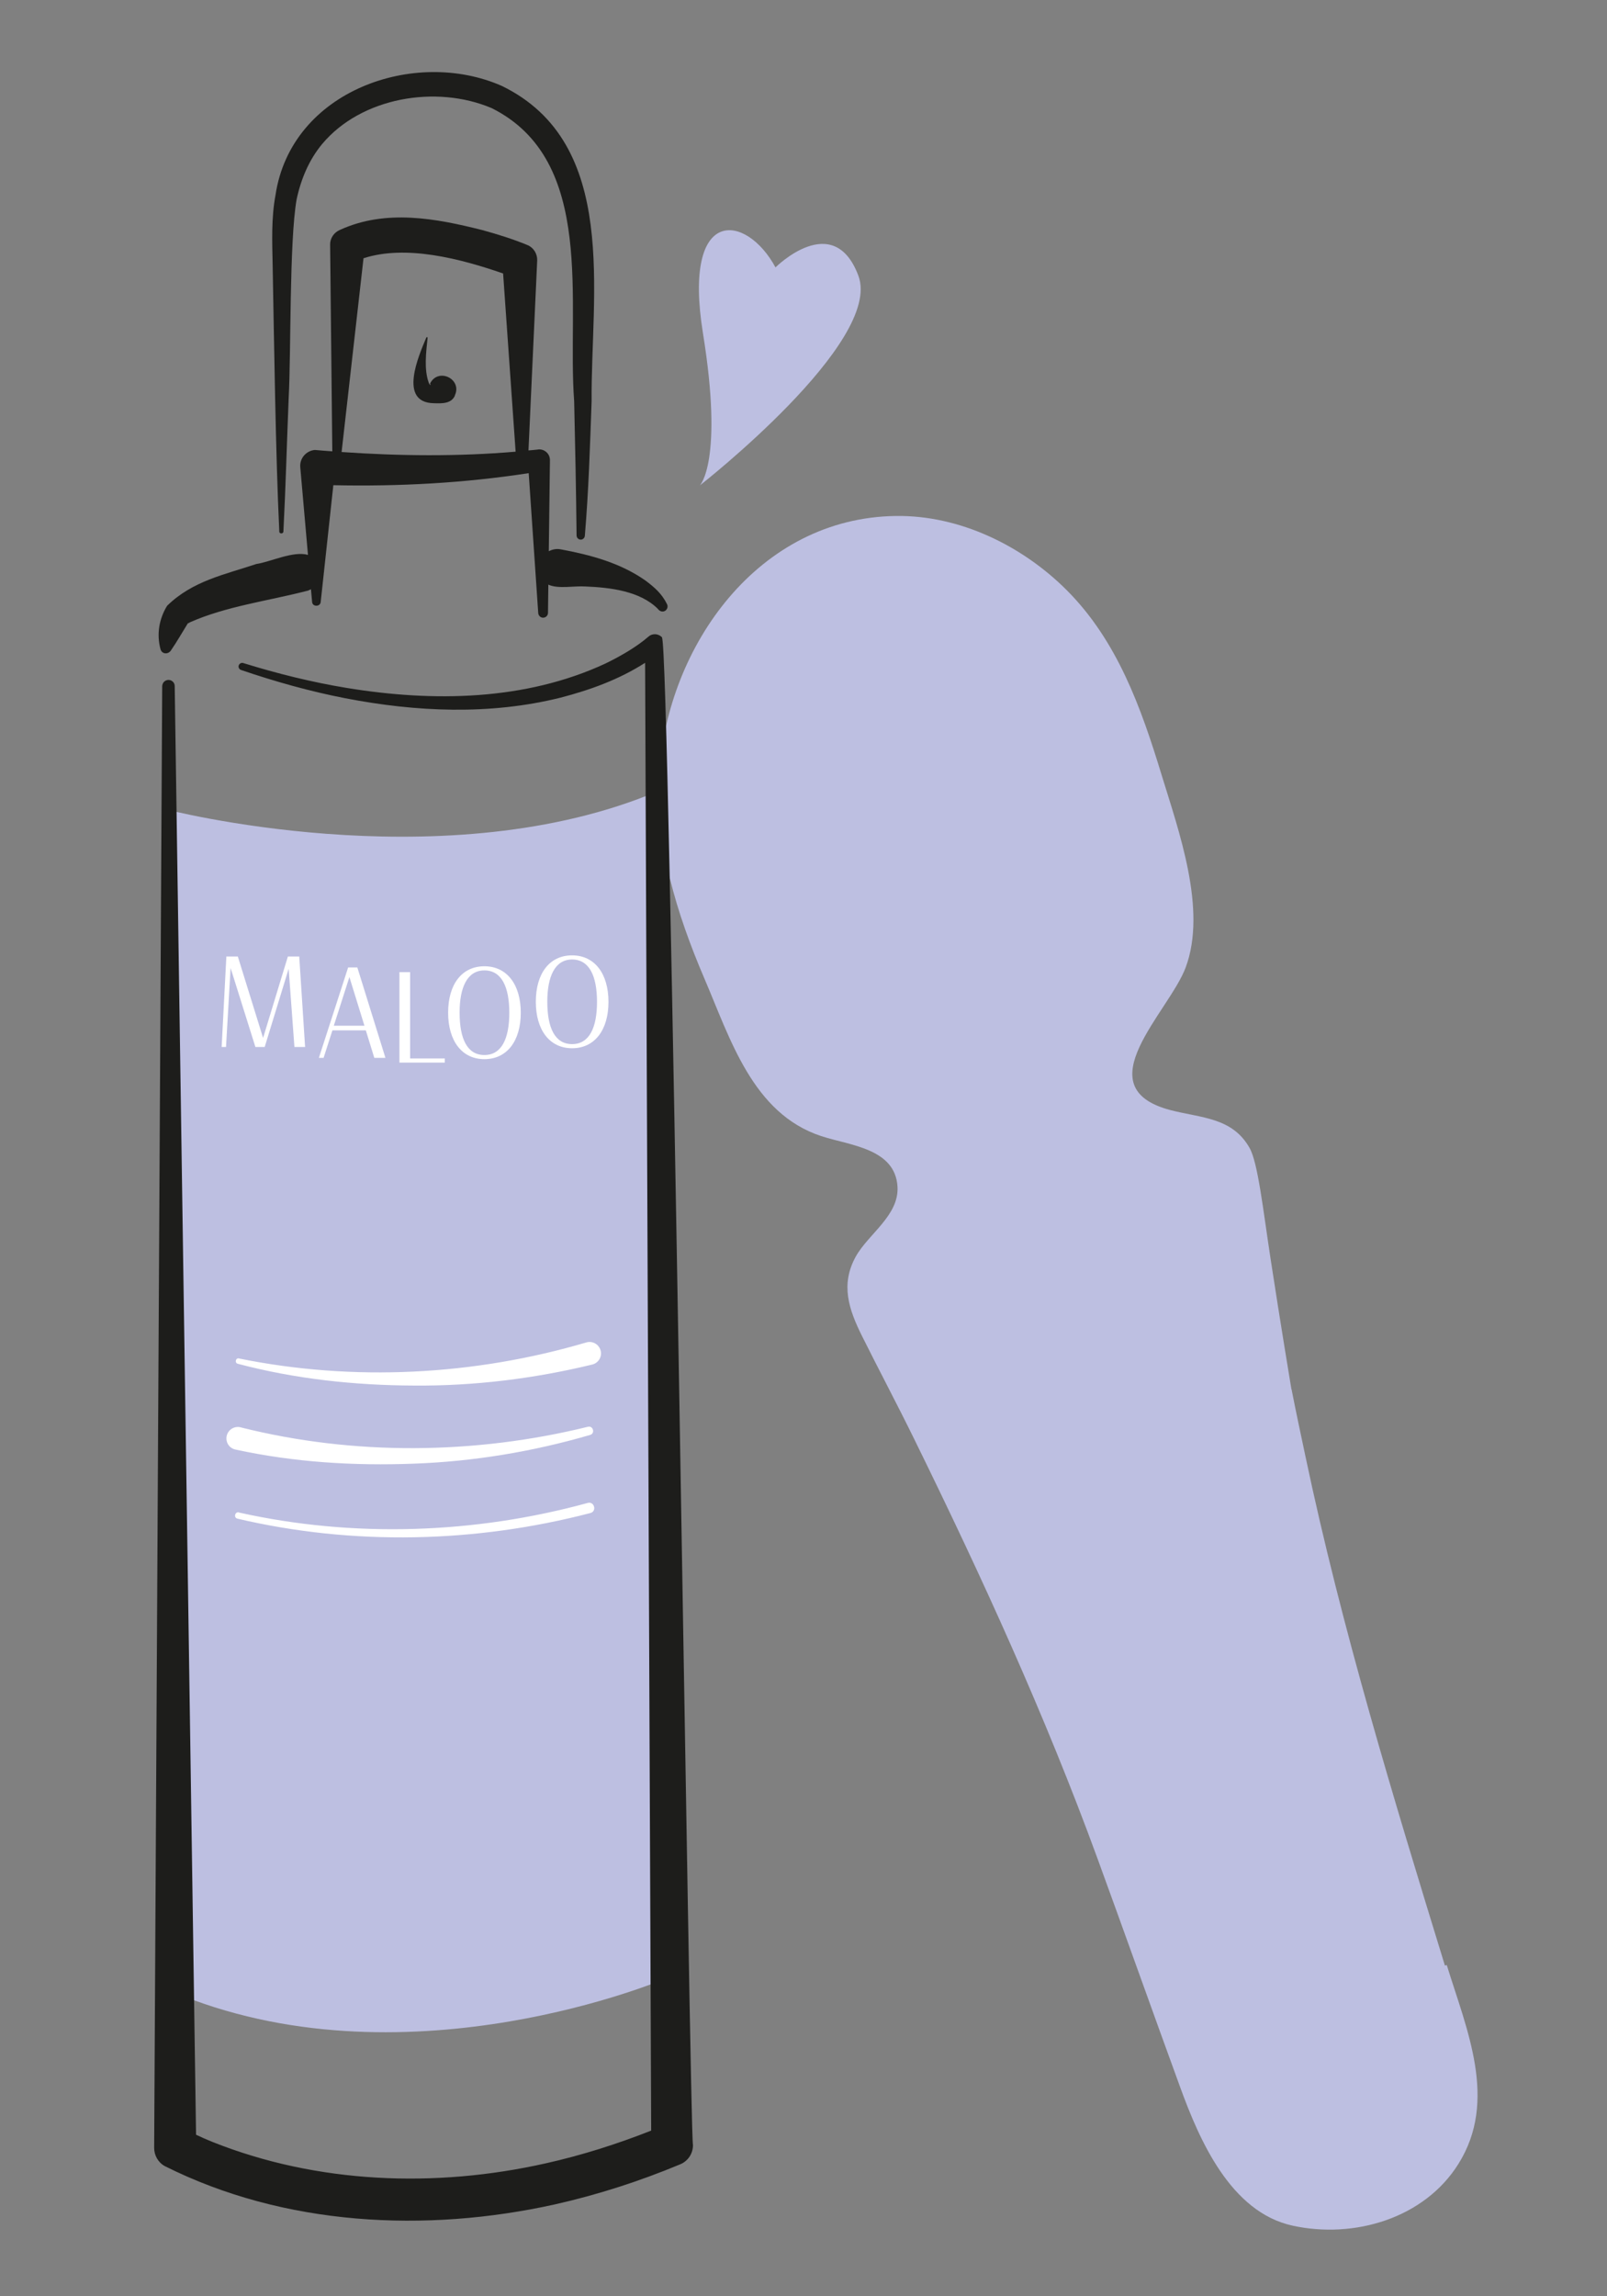 <?xml version="1.0" encoding="UTF-8"?>
<svg id="Calque_1" data-name="Calque 1" xmlns="http://www.w3.org/2000/svg" version="1.1" viewBox="0 0 140 200">
  <rect x="0" y="0" width="140" height="200" fill="#808080" stroke="none"/>
  <defs>
    <style>
      .cls-1 {
        fill: #bdbfe1;
      }

      .cls-1, .cls-2, .cls-3 {
        stroke-width: 0px;
      }

      .cls-2 {
        fill: #1d1d1b;
      }

      .cls-3 {
        fill: #fff;
      }
    </style>
  </defs>
  <path class="cls-1" d="M112.52,121.01c.38,1.95.8,3.9,1.21,5.84,3.16,15,7.65,29.7,12.15,44.35.05-.02.11-.03.16-.05,1.73,5.62,4.49,11.79,1.01,17.33-2.97,4.74-9.08,6.54-14.44,5.37-5.41-1.18-8.12-7.47-9.78-12.02-2.42-6.63-4.78-13.28-7.2-19.91-4.57-12.52-10.13-24.66-16-36.61-1.47-3-3.04-5.95-4.53-8.94-1.16-2.33-1.89-4.49-.55-6.92,1.1-1.98,3.78-3.58,3.64-6.09-.2-3.35-4.17-3.59-6.65-4.41-5.98-1.97-7.93-8.5-10.19-13.76-2.37-5.54-4.32-11.76-3.92-17.85.73-11.11,8.65-22.26,20.64-22.4,5.55-.07,10.99,2.59,14.86,6.46,4.4,4.4,6.48,10.23,8.26,16.07,1.5,4.91,3.98,11.73,2.11,16.78-1.44,3.89-8.87,10.47-1.32,12.44,2.65.69,5.37.62,6.88,3.29.73,1.28,1.18,5.4,1.83,9.65.85,5.57,1.82,11.39,1.82,11.39Z"/>
  <path class="cls-1" d="M14.39,70.48s23.53,6.13,42.07-1.22l1.47,103.09s-22.06,9.41-42.07,1.47l-1.47-103.34Z"/>
  <path class="cls-3" d="M25.14,84.4l-2.08,6.79h-.81l-2.16-6.88-.4,6.88h-.38l.41-7.88h1l2.2,7.09,2.16-7.09h.99l.51,7.88h-.93l-.5-6.79Z"/>
  <path class="cls-3" d="M31.87,89.74h-2.91l-.77,2.4h-.41l2.55-7.88h.8l2.45,7.88h-.97l-.74-2.4ZM29.09,89.34h2.66l-1.31-4.24-1.36,4.24Z"/>
  <path class="cls-3" d="M34.8,84.67h.93v7.52h3.02v.36h-3.95v-7.88Z"/>
  <path class="cls-3" d="M42.2,92.25c-1.96,0-3.16-1.59-3.16-4.05s1.19-4.04,3.16-4.04,3.17,1.6,3.17,4.05-1.2,4.04-3.17,4.04ZM42.2,91.89c1.5,0,2.17-1.43,2.17-3.68s-.67-3.69-2.17-3.69-2.16,1.49-2.16,3.67c0,2.3.67,3.7,2.16,3.7Z"/>
  <path class="cls-3" d="M49.84,91.3c-1.96,0-3.16-1.59-3.16-4.05s1.19-4.04,3.16-4.04,3.17,1.6,3.17,4.05-1.2,4.04-3.17,4.04ZM49.84,90.94c1.5,0,2.17-1.43,2.17-3.68s-.67-3.69-2.17-3.69-2.16,1.49-2.16,3.67c0,2.3.67,3.7,2.16,3.7Z"/>
  <path class="cls-3" d="M20.82,118.32c9.98,2.03,20.51,1.48,30.27-1.4.53-.15,1.08.16,1.23.69.16.54-.18,1.11-.73,1.24-5.07,1.23-10.28,1.87-15.49,1.83-5.19-.02-10.37-.57-15.39-1.9-.29-.08-.18-.55.13-.46h0Z"/>
  <path class="cls-3" d="M21.01,124.33c9.82,2.46,20.36,2.36,30.2-.06.45-.13.67.57.2.71-4.98,1.45-10.13,2.31-15.32,2.5-5.25.2-10.42-.11-15.59-1.23-.54-.12-.87-.65-.75-1.19.13-.57.72-.9,1.27-.73h0Z"/>
  <path class="cls-3" d="M20.83,131.74c9.97,2.22,20.54,1.86,30.38-.84.56-.15.81.72.23.88-10.01,2.61-20.67,2.86-30.76.49-.35-.09-.21-.64.15-.54h0Z"/>
  <g>
    <path class="cls-2" d="M57.69,55.53c-.32-.36-.86-.39-1.21-.07-1.03.89-2.4,1.68-3.73,2.33-6.99,3.25-15.02,3.36-22.53,2.13-3.05-.5-6.06-1.25-9.03-2.17-.16-.05-.33.04-.39.2-.06.16.03.34.19.4,2.96,1.01,5.98,1.86,9.06,2.46,6.18,1.2,12.63,1.49,18.8-.05,2.61-.68,5.08-1.58,7.35-3.03l.53,127.84c-2.99,1.18-6.05,2.15-9.18,2.85-9.59,2.16-19.89,1.79-29.06-1.87-.47-.19-.95-.4-1.41-.62l-1.86-126.18c0-.29-.24-.53-.54-.53-.3,0-.54.24-.55.54l-.7,127.32c0,.63.33,1.25.92,1.58,10.43,5.23,22.73,5.83,33.98,3.34,3.74-.84,7.39-2.02,10.92-3.49.67-.27,1.14-.94,1.12-1.71-.27-.39-2.03-131.08-2.7-131.25Z"/>
    <path class="cls-2" d="M14.94,56.58c.46-.67.91-1.46,1.34-2.15l.11-.18s0,.04,0,.04c.02,0,.08-.04.16-.09,3.14-1.39,6.78-1.86,10.13-2.72.15-.03.29-.09.41-.16l.1,1.1c.02.45.72.45.75,0l1.1-10.16c5.7.12,11.38-.18,17.02-1.05.12,1.83.83,12.19.83,12.19.02.22.2.4.42.4.24,0,.43-.19.43-.42,0,0,.02-1.72.03-2.46.88.4,2.25.09,3.24.16,2.14.09,4.73.39,6.29,1.94.14.2.38.31.61.2.22-.11.31-.38.2-.6-.47-.95-1.14-1.5-1.87-2.05-2.18-1.54-4.79-2.24-7.37-2.72-.38-.08-.75,0-1.06.16.05-3.82.1-7.93.1-7.93.01-.59-.54-1.04-1.11-.92-.25.03-.5.05-.76.07l.76-16.54c.02-.55-.28-1.09-.81-1.33-1.33-.55-2.63-.95-3.97-1.32-4.04-1.02-8.41-1.85-12.42-.01-.5.22-.85.71-.84,1.28l.19,18c-.51-.04-1.01-.07-1.52-.12-.77.07-1.34.74-1.27,1.51l.67,7.63c-1.29-.37-3.28.62-4.49.79-2.74.92-5.55,1.46-7.78,3.64-.69,1.12-.94,2.47-.57,3.81.16.47.76.42.95,0ZM31.68,22.49c3.69-1.19,8.4.03,12.15,1.33l1.09,15.52c-5.03.43-10.12.38-15.16.03l1.91-16.89Z"/>
    <path class="cls-2" d="M39.62,34.45c.68-1.42-1.42-2.46-2.14-1.07-.04.08.02.02.03.13-.02.07-.14-.1-.16-.18-.42-1.17-.23-2.63-.1-3.9.01-.07-.08-.09-.11-.03-.68,1.61-2.45,5.66.65,5.72.65.02,1.52.07,1.84-.66Z"/>
    <path class="cls-2" d="M24.33,46.29c0,.23.36.22.36,0,.2-3.88.3-7.76.46-11.65.21-3.87.05-13.63.69-17.27.38-1.78,1.09-3.46,2.22-4.82,3.4-4.07,9.93-5.19,14.78-3.13,9.14,4.57,6.54,17.02,7.18,25.53.09,3.89.17,7.8.21,11.68,0,.19.14.35.33.37.2.02.37-.13.39-.33.33-3.91.45-7.8.59-11.71-.08-9.35,2.46-22.47-7.81-27.47-7.56-3.35-18.37.38-19.73,9.51-.37,1.98-.29,4.01-.25,5.98.13,6.83.26,16.58.58,23.29Z"/>
  </g>
  <path class="cls-1" d="M60.97,42.28s2.08-2.08.27-13.26c-1.8-11.19,3.79-10.42,6.32-5.73,0,0,5.05-5.05,7.22.72,2.17,5.78-13.81,18.27-13.81,18.27Z"/>
</svg>